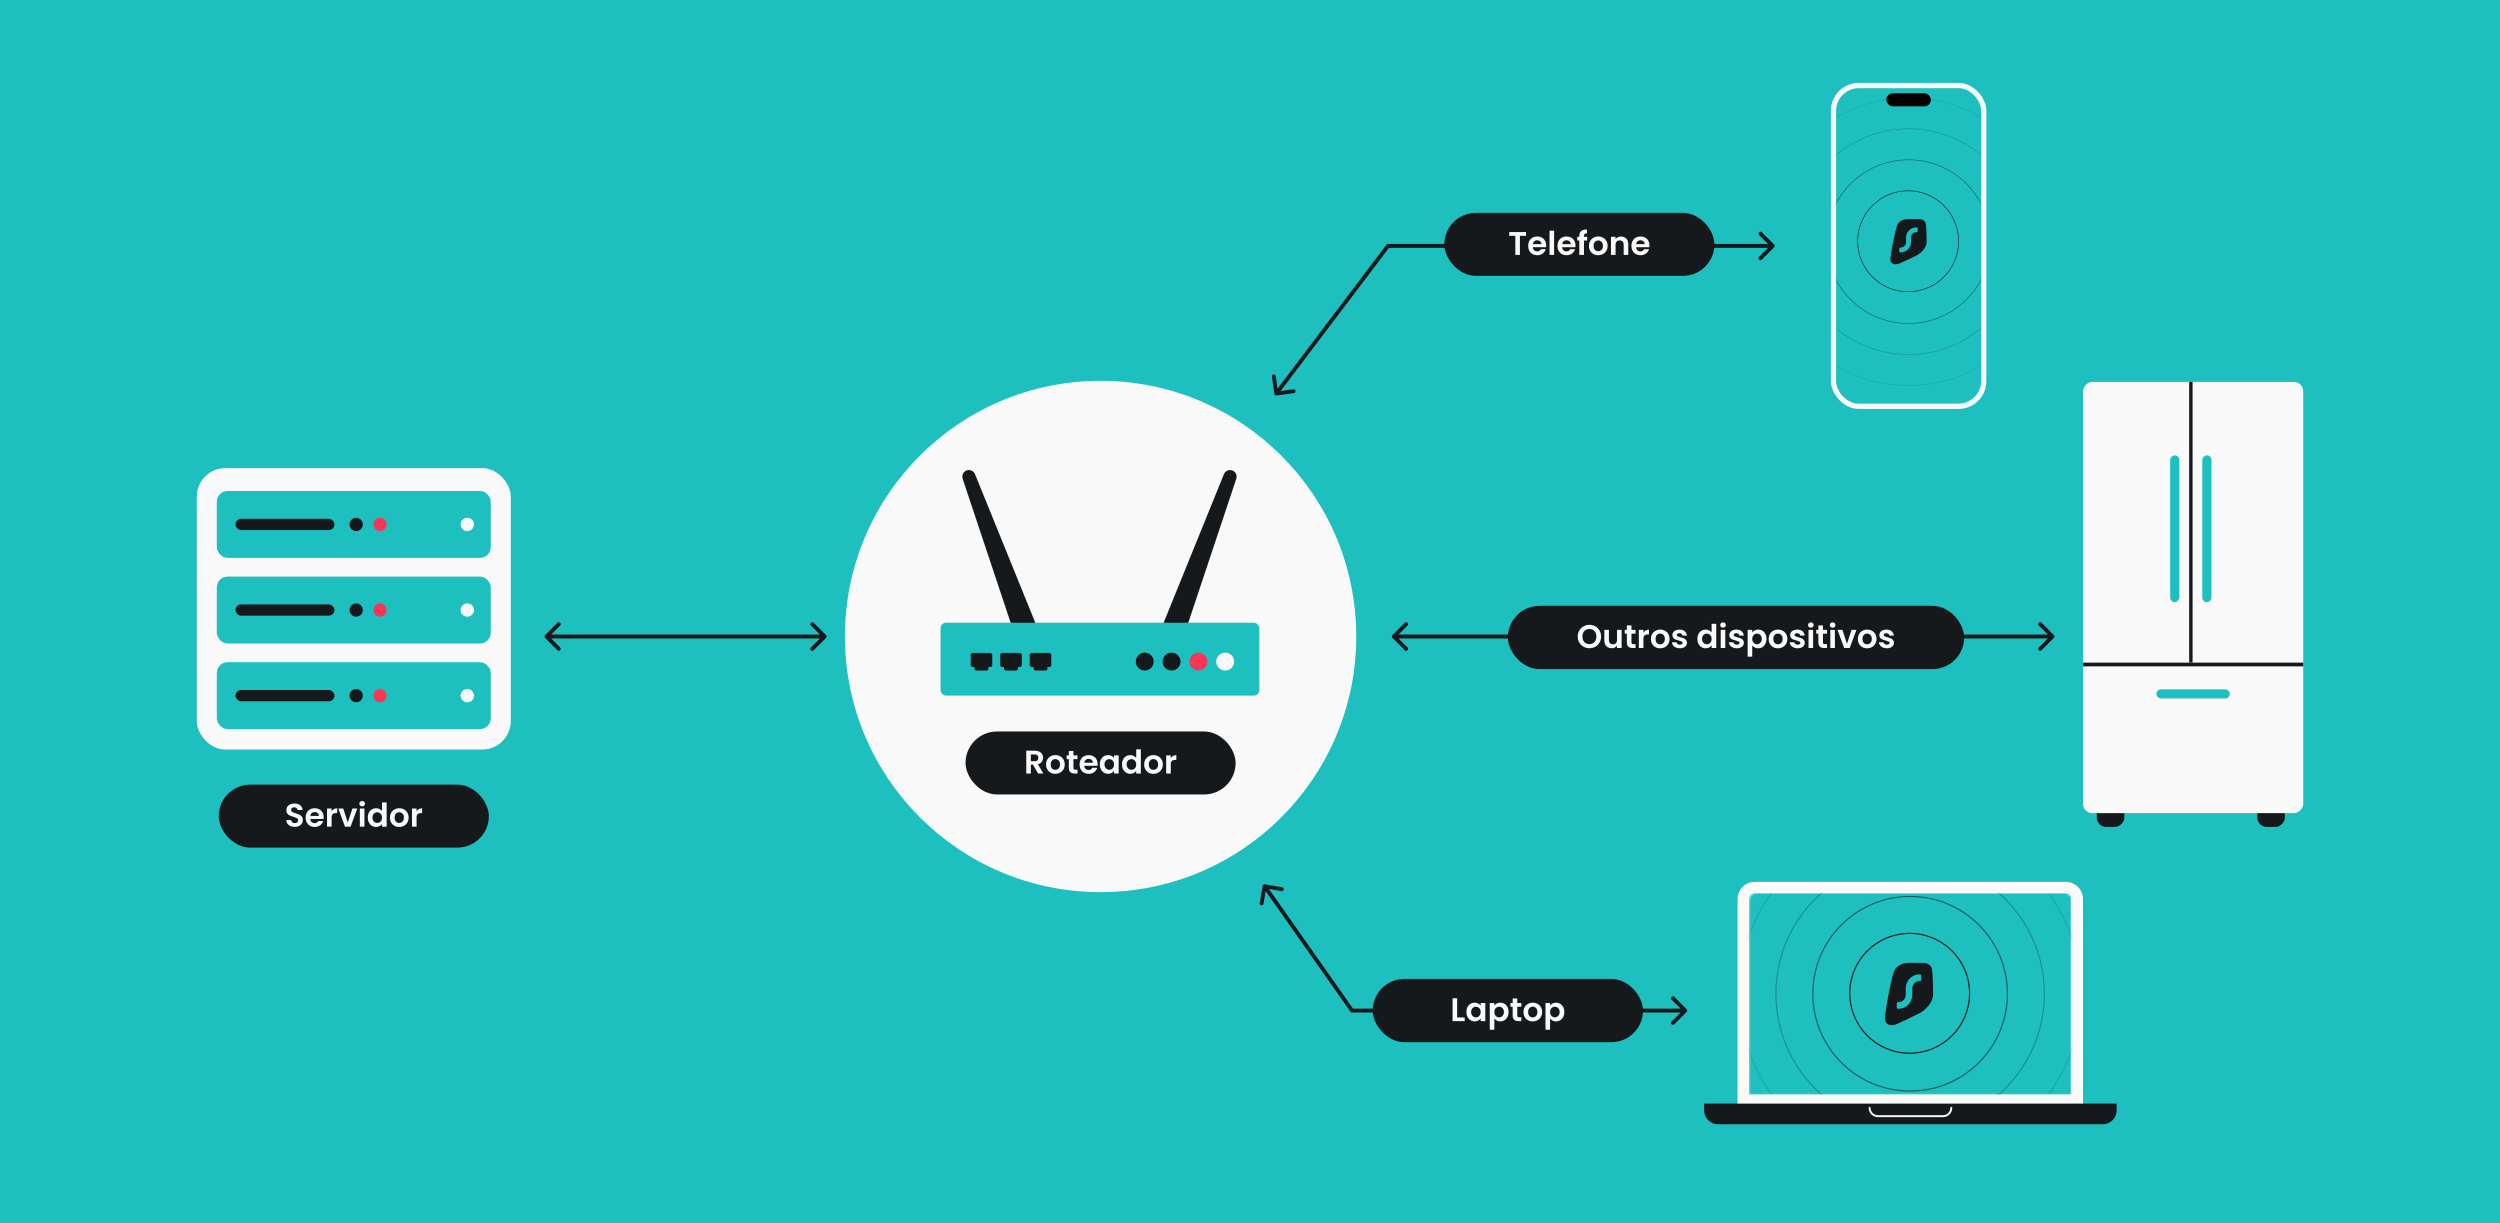 <svg width="1304" height="638" viewBox="0 0 1304 638" fill="none" xmlns="http://www.w3.org/2000/svg">
<rect x="0" y="0" width="1304" height="638" fill="#333333" stroke="none"/>
<rect width="1304" height="638" transform="matrix(1 0 0 -1 0 638)" fill="#1EBFBF"/>
<path d="M664.68 205.437C664.757 205.992 665.269 206.379 665.823 206.302L674.859 205.05C675.414 204.973 675.801 204.461 675.724 203.907C675.647 203.352 675.135 202.965 674.581 203.042L666.549 204.155L665.436 196.123C665.359 195.569 664.847 195.182 664.293 195.258C663.738 195.335 663.351 195.847 663.428 196.402L664.68 205.437ZM723.965 128.267L723.965 127.253L723.461 127.253L723.156 127.655L723.965 128.267ZM925.369 128.983C925.765 128.587 925.765 127.946 925.369 127.55L918.919 121.099C918.523 120.704 917.881 120.704 917.485 121.099C917.089 121.495 917.089 122.137 917.485 122.533L923.219 128.267L917.485 134C917.089 134.396 917.089 135.038 917.485 135.434C917.881 135.829 918.523 135.829 918.919 135.434L925.369 128.983ZM723.156 127.655L664.876 204.687L666.492 205.91L724.773 128.878L723.156 127.655ZM924.652 127.253L723.965 127.253L723.965 129.28L924.652 129.28L924.652 127.253Z" fill="#16191C"/>
<rect x="955" y="43.234" width="81.086" height="170.065" rx="14.497" fill="#F9F9F9"/>
<rect x="957.702" y="45.992" width="75.683" height="164.547" rx="11.861" fill="#1EBFBF"/>
<mask id="mask0_1780_16101" style="mask-type:alpha" maskUnits="userSpaceOnUse" x="957" y="46" width="77" height="165">
<rect x="957.67" y="46.015" width="75.683" height="164.547" rx="11.861" fill="#F9F9F9"/>
</mask>
<g mask="url(#mask0_1780_16101)">
<circle opacity="0.3" cx="995.481" cy="126.042" r="58.874" stroke="#16191C" stroke-width="0.312"/>
<circle opacity="0.15" cx="995.481" cy="126.042" r="75.046" stroke="#16191C" stroke-width="0.312"/>
<circle opacity="0.6" cx="995.481" cy="126.042" r="42.702" stroke="#16191C" stroke-width="0.312"/>
<circle cx="995.283" cy="125.844" r="26.333" stroke="#16191C" stroke-width="0.312"/>
<path fill-rule="evenodd" clip-rule="evenodd" d="M1000.47 114.228C1000.44 114.228 1000.41 114.227 1000.39 114.226H994.967C991.419 114.419 989.928 116.496 989.528 117.602C987.943 122.389 986.467 131.728 986.267 133.025C986.066 134.322 986.04 135.112 986.04 135.112C986.026 135.441 986.057 135.798 986.145 136.144C986.581 137.417 987.895 138.49 990.789 137.421C993.524 136.22 996.754 134.728 1000.09 133.053C1001.44 132.267 1003.24 130.756 1004.22 128.794C1004.62 127.992 1004.88 127.114 1004.92 126.18C1004.92 126.028 1004.92 125.875 1004.92 125.722C1004.9 123.471 1004.87 121.106 1004.72 118.826C1004.72 118.826 1004.6 117.36 1004.53 116.832C1004.45 116.303 1004.34 116.12 1004.34 116.12C1003.87 115.089 1002.97 114.574 1002.01 114.333C1001.58 114.257 1001.04 114.243 1000.47 114.228ZM1000.26 119.056C1000.26 118.802 1000.05 118.596 999.794 118.596H999.561C996.599 118.596 994.198 120.965 994.198 123.886V126.358C994.198 127.883 992.945 129.118 991.4 129.118H991.167C990.909 129.118 990.7 129.324 990.7 129.578V131.188C990.7 131.442 990.909 131.648 991.167 131.648H991.4C994.362 131.648 996.763 129.28 996.763 126.358V123.886C996.763 122.362 998.016 121.126 999.561 121.126H999.794C1000.05 121.126 1000.26 120.92 1000.26 120.666V119.056Z" fill="#16191C"/>
</g>
<rect x="983.926" y="48.615" width="23.235" height="6.855" rx="3.427" fill="black"/>
<circle cx="574.064" cy="331.995" r="133.353" fill="#F9F9F9"/>
<path d="M638.403 247.315L607.226 324.146C605.604 328.144 608.546 332.513 612.861 332.513C615.478 332.513 617.802 330.838 618.63 328.356L644.857 249.698C645.6 247.469 643.942 245.168 641.592 245.168C640.191 245.168 638.93 246.017 638.403 247.315Z" fill="#16191C"/>
<path d="M508.566 247.315L539.742 324.146C541.365 328.144 538.423 332.513 534.108 332.513C531.491 332.513 529.167 330.838 528.339 328.356L502.111 249.698C501.368 247.469 503.027 245.168 505.377 245.168C506.778 245.168 508.039 246.017 508.566 247.315Z" fill="#16191C"/>
<rect x="490.612" y="324.821" width="166.246" height="38.017" rx="2.852" fill="#1EBFBF"/>
<rect x="506.337" y="340.586" width="11.233" height="7.32" rx="0.951" fill="#16191C"/>
<rect x="508.343" y="344.475" width="7.221" height="5.282" rx="0.951" fill="#16191C"/>
<rect x="521.724" y="340.586" width="11.233" height="7.32" rx="0.951" fill="#16191C"/>
<rect x="523.73" y="344.475" width="7.221" height="5.282" rx="0.951" fill="#16191C"/>
<rect x="537.112" y="340.586" width="11.233" height="7.32" rx="0.951" fill="#16191C"/>
<rect x="539.118" y="344.475" width="7.221" height="5.282" rx="0.951" fill="#16191C"/>
<circle cx="639.061" cy="345.087" r="4.672" fill="#F9F9F9"/>
<circle cx="625.072" cy="345.087" r="4.672" fill="#FA3556"/>
<circle cx="611.082" cy="345.087" r="4.672" fill="#16191C"/>
<circle cx="597.093" cy="345.087" r="4.672" fill="#16191C"/>
<rect width="14.357" height="28.714" rx="4.836" transform="matrix(-1 0 0 1 1191.79 402.611)" fill="#16191C"/>
<rect width="14.357" height="28.714" rx="4.836" transform="matrix(-1 0 0 1 1108.04 402.611)" fill="#16191C"/>
<rect width="114.858" height="224.93" rx="4.836" transform="matrix(-1 0 0 1 1201.36 199.216)" fill="#F9F9F9"/>
<path fill-rule="evenodd" clip-rule="evenodd" d="M1201.36 347.574V345.623H1086.5V347.574H1201.36Z" fill="#16191C"/>
<rect x="1143.65" y="199.216" width="146.407" height="1.785" transform="rotate(90 1143.65 199.216)" fill="#16191C"/>
<rect x="1124.79" y="359.539" width="38.286" height="4.786" rx="2.393" fill="#1EBFBF"/>
<rect x="1153.5" y="237.502" width="76.572" height="4.786" rx="2.393" transform="rotate(90 1153.5 237.502)" fill="#1EBFBF"/>
<rect x="1136.75" y="237.503" width="76.572" height="4.786" rx="2.393" transform="rotate(90 1136.75 237.503)" fill="#1EBFBF"/>
<rect x="753.358" y="111.036" width="140.887" height="32.853" rx="16.427" fill="#16191C"/>
<path d="M795.961 121.05V122.978H792.787V132.962H790.397V122.978H787.223V121.05H795.961ZM806.494 128.03C806.494 128.371 806.471 128.678 806.425 128.951H799.513C799.57 129.634 799.809 130.169 800.23 130.556C800.651 130.943 801.169 131.136 801.783 131.136C802.671 131.136 803.302 130.755 803.678 129.993H806.255C805.982 130.903 805.458 131.654 804.685 132.245C803.911 132.826 802.961 133.116 801.834 133.116C800.924 133.116 800.105 132.917 799.377 132.518C798.66 132.109 798.097 131.534 797.687 130.795C797.289 130.055 797.09 129.202 797.09 128.235C797.09 127.256 797.289 126.397 797.687 125.658C798.085 124.918 798.643 124.349 799.36 123.951C800.077 123.553 800.901 123.354 801.834 123.354C802.733 123.354 803.535 123.547 804.241 123.934C804.958 124.321 805.509 124.873 805.896 125.589C806.295 126.295 806.494 127.108 806.494 128.03ZM804.019 127.347C804.008 126.733 803.786 126.244 803.353 125.879C802.921 125.504 802.392 125.316 801.766 125.316C801.175 125.316 800.674 125.498 800.264 125.862C799.866 126.215 799.621 126.71 799.53 127.347H804.019ZM810.627 120.333V132.962H808.238V120.333H810.627ZM821.777 128.03C821.777 128.371 821.754 128.678 821.709 128.951H814.797C814.854 129.634 815.092 130.169 815.513 130.556C815.934 130.943 816.452 131.136 817.066 131.136C817.954 131.136 818.585 130.755 818.961 129.993H821.538C821.265 130.903 820.741 131.654 819.968 132.245C819.194 132.826 818.244 133.116 817.118 133.116C816.207 133.116 815.388 132.917 814.66 132.518C813.943 132.109 813.38 131.534 812.971 130.795C812.572 130.055 812.373 129.202 812.373 128.235C812.373 127.256 812.572 126.397 812.971 125.658C813.369 124.918 813.926 124.349 814.643 123.951C815.36 123.553 816.185 123.354 817.118 123.354C818.017 123.354 818.819 123.547 819.524 123.934C820.241 124.321 820.793 124.873 821.18 125.589C821.578 126.295 821.777 127.108 821.777 128.03ZM819.302 127.347C819.291 126.733 819.069 126.244 818.637 125.879C818.204 125.504 817.675 125.316 817.049 125.316C816.458 125.316 815.957 125.498 815.548 125.862C815.149 126.215 814.905 126.71 814.814 127.347H819.302ZM827.856 125.47H826.2V132.962H823.777V125.47H822.702V123.507H823.777V123.029C823.777 121.869 824.107 121.016 824.767 120.469C825.427 119.923 826.422 119.667 827.753 119.701V121.715C827.173 121.704 826.769 121.801 826.542 122.005C826.314 122.21 826.2 122.58 826.2 123.115V123.507H827.856V125.47ZM833.602 133.116C832.692 133.116 831.873 132.917 831.145 132.518C830.417 132.109 829.842 131.534 829.421 130.795C829.012 130.055 828.807 129.202 828.807 128.235C828.807 127.268 829.017 126.414 829.438 125.675C829.871 124.935 830.457 124.366 831.196 123.968C831.936 123.558 832.761 123.354 833.671 123.354C834.581 123.354 835.406 123.558 836.145 123.968C836.885 124.366 837.465 124.935 837.886 125.675C838.319 126.414 838.535 127.268 838.535 128.235C838.535 129.202 838.313 130.055 837.869 130.795C837.437 131.534 836.845 132.109 836.094 132.518C835.355 132.917 834.524 133.116 833.602 133.116ZM833.602 131.034C834.035 131.034 834.439 130.931 834.814 130.726C835.201 130.51 835.508 130.192 835.736 129.771C835.963 129.35 836.077 128.838 836.077 128.235C836.077 127.336 835.838 126.647 835.36 126.17C834.894 125.68 834.319 125.436 833.637 125.436C832.954 125.436 832.379 125.68 831.913 126.17C831.458 126.647 831.23 127.336 831.23 128.235C831.23 129.134 831.452 129.828 831.896 130.317C832.351 130.795 832.92 131.034 833.602 131.034ZM845.527 123.371C846.653 123.371 847.563 123.729 848.257 124.446C848.951 125.151 849.299 126.141 849.299 127.415V132.962H846.909V127.74C846.909 126.989 846.721 126.414 846.346 126.016C845.971 125.606 845.459 125.402 844.81 125.402C844.15 125.402 843.627 125.606 843.24 126.016C842.864 126.414 842.677 126.989 842.677 127.74V132.962H840.287V123.507H842.677V124.685C842.995 124.275 843.399 123.957 843.888 123.729C844.389 123.49 844.935 123.371 845.527 123.371ZM860.36 128.03C860.36 128.371 860.337 128.678 860.292 128.951H853.38C853.437 129.634 853.676 130.169 854.096 130.556C854.517 130.943 855.035 131.136 855.65 131.136C856.537 131.136 857.168 130.755 857.544 129.993H860.121C859.848 130.903 859.325 131.654 858.551 132.245C857.777 132.826 856.827 133.116 855.701 133.116C854.791 133.116 853.971 132.917 853.243 132.518C852.526 132.109 851.963 131.534 851.554 130.795C851.155 130.055 850.956 129.202 850.956 128.235C850.956 127.256 851.155 126.397 851.554 125.658C851.952 124.918 852.509 124.349 853.226 123.951C853.943 123.553 854.768 123.354 855.701 123.354C856.6 123.354 857.402 123.547 858.107 123.934C858.824 124.321 859.376 124.873 859.763 125.589C860.161 126.295 860.36 127.108 860.36 128.03ZM857.885 127.347C857.874 126.733 857.652 126.244 857.22 125.879C856.787 125.504 856.258 125.316 855.632 125.316C855.041 125.316 854.54 125.498 854.131 125.862C853.732 126.215 853.488 126.71 853.397 127.347H857.885Z" fill="#F9F9F9"/>
<path d="M658.604 462.065C658.7 461.514 659.225 461.144 659.776 461.241L668.763 462.807C669.314 462.903 669.683 463.428 669.587 463.98C669.491 464.531 668.966 464.9 668.415 464.804L660.427 463.412L659.034 471.4C658.938 471.951 658.413 472.32 657.862 472.224C657.31 472.128 656.941 471.603 657.037 471.052L658.604 462.065ZM705.213 527.108L705.213 528.122L704.687 528.122L704.384 527.691L705.213 527.108ZM879.758 526.392C880.154 526.787 880.154 527.429 879.758 527.825L873.307 534.275C872.912 534.671 872.27 534.671 871.874 534.275C871.478 533.879 871.478 533.238 871.874 532.842L877.608 527.108L871.874 521.375C871.478 520.979 871.478 520.337 871.874 519.941C872.27 519.545 872.912 519.545 873.307 519.941L879.758 526.392ZM704.384 527.691L658.773 462.822L660.431 461.656L706.042 526.525L704.384 527.691ZM879.041 528.122L705.213 528.122L705.213 526.094L879.041 526.095L879.041 528.122Z" fill="#16191C"/>
<path d="M1071.32 332.711C1071.72 332.316 1071.72 331.674 1071.32 331.278L1064.87 324.828C1064.48 324.432 1063.84 324.432 1063.44 324.828C1063.04 325.224 1063.04 325.865 1063.44 326.261L1069.17 331.995L1063.44 337.728C1063.04 338.124 1063.04 338.766 1063.44 339.162C1063.84 339.558 1064.48 339.558 1064.87 339.162L1071.32 332.711ZM726.288 331.278C725.892 331.674 725.892 332.316 726.288 332.711L732.739 339.162C733.134 339.558 733.776 339.558 734.172 339.162C734.568 338.766 734.568 338.124 734.172 337.728L728.438 331.995L734.172 326.261C734.568 325.865 734.568 325.224 734.172 324.828C733.776 324.432 733.134 324.432 732.739 324.828L726.288 331.278ZM727.005 333.008H1070.61V330.981H727.005V333.008Z" fill="#16191C"/>
<rect x="786.5" y="316" width="238" height="33" rx="16.5" fill="#16191C"/>
<path d="M829.041 338.119C827.926 338.119 826.902 337.858 825.969 337.334C825.036 336.811 824.297 336.089 823.751 335.167C823.204 334.234 822.931 333.182 822.931 332.01C822.931 330.849 823.204 329.808 823.751 328.886C824.297 327.953 825.036 327.225 825.969 326.702C826.902 326.179 827.926 325.917 829.041 325.917C830.168 325.917 831.192 326.179 832.113 326.702C833.046 327.225 833.78 327.953 834.315 328.886C834.861 329.808 835.134 330.849 835.134 332.01C835.134 333.182 834.861 334.234 834.315 335.167C833.78 336.089 833.046 336.811 832.113 337.334C831.18 337.858 830.156 338.119 829.041 338.119ZM829.041 335.986C829.758 335.986 830.39 335.827 830.936 335.508C831.482 335.178 831.908 334.712 832.216 334.109C832.523 333.506 832.676 332.806 832.676 332.01C832.676 331.213 832.523 330.519 832.216 329.928C831.908 329.325 831.482 328.864 830.936 328.545C830.39 328.227 829.758 328.067 829.041 328.067C828.324 328.067 827.687 328.227 827.13 328.545C826.584 328.864 826.157 329.325 825.85 329.928C825.543 330.519 825.389 331.213 825.389 332.01C825.389 332.806 825.543 333.506 825.85 334.109C826.157 334.712 826.584 335.178 827.13 335.508C827.687 335.827 828.324 335.986 829.041 335.986ZM845.837 328.545V338H843.431V336.805C843.124 337.215 842.72 337.539 842.219 337.778C841.73 338.006 841.195 338.119 840.615 338.119C839.875 338.119 839.221 337.966 838.652 337.659C838.083 337.34 837.634 336.879 837.304 336.276C836.986 335.662 836.826 334.934 836.826 334.092V328.545H839.216V333.75C839.216 334.501 839.403 335.082 839.779 335.491C840.154 335.889 840.666 336.089 841.315 336.089C841.975 336.089 842.492 335.889 842.868 335.491C843.243 335.082 843.431 334.501 843.431 333.75V328.545H845.837ZM850.977 330.508V335.082C850.977 335.4 851.051 335.633 851.199 335.781C851.358 335.918 851.62 335.986 851.984 335.986H853.093V338H851.591C849.577 338 848.57 337.022 848.57 335.065V330.508H847.444V328.545H848.57V326.207H850.977V328.545H853.093V330.508H850.977ZM857.201 330.013C857.508 329.512 857.906 329.12 858.395 328.835C858.896 328.551 859.465 328.409 860.102 328.409V330.917H859.471C858.72 330.917 858.151 331.094 857.764 331.446C857.389 331.799 857.201 332.414 857.201 333.29V338H854.811V328.545H857.201V330.013ZM865.91 338.154C865 338.154 864.18 337.954 863.452 337.556C862.724 337.147 862.149 336.572 861.728 335.833C861.319 335.093 861.114 334.24 861.114 333.273C861.114 332.305 861.325 331.452 861.746 330.713C862.178 329.973 862.764 329.404 863.503 329.006C864.243 328.596 865.068 328.392 865.978 328.392C866.888 328.392 867.713 328.596 868.453 329.006C869.192 329.404 869.773 329.973 870.193 330.713C870.626 331.452 870.842 332.305 870.842 333.273C870.842 334.24 870.62 335.093 870.176 335.833C869.744 336.572 869.152 337.147 868.402 337.556C867.662 337.954 866.831 338.154 865.91 338.154ZM865.91 336.071C866.342 336.071 866.746 335.969 867.122 335.764C867.508 335.548 867.816 335.23 868.043 334.809C868.271 334.388 868.384 333.876 868.384 333.273C868.384 332.374 868.146 331.685 867.668 331.208C867.201 330.718 866.627 330.474 865.944 330.474C865.261 330.474 864.687 330.718 864.22 331.208C863.765 331.685 863.538 332.374 863.538 333.273C863.538 334.171 863.759 334.865 864.203 335.355C864.658 335.833 865.227 336.071 865.91 336.071ZM876.213 338.154C875.439 338.154 874.745 338.017 874.131 337.744C873.516 337.46 873.027 337.078 872.663 336.601C872.31 336.123 872.117 335.594 872.083 335.013H874.489C874.535 335.377 874.711 335.679 875.018 335.918C875.337 336.157 875.729 336.276 876.196 336.276C876.651 336.276 877.004 336.185 877.254 336.003C877.516 335.821 877.646 335.588 877.646 335.303C877.646 334.996 877.487 334.769 877.169 334.621C876.861 334.462 876.366 334.291 875.684 334.109C874.978 333.938 874.398 333.762 873.943 333.58C873.499 333.398 873.112 333.119 872.782 332.744C872.464 332.368 872.305 331.862 872.305 331.225C872.305 330.701 872.452 330.223 872.748 329.791C873.055 329.359 873.488 329.017 874.045 328.767C874.614 328.517 875.28 328.392 876.042 328.392C877.169 328.392 878.067 328.676 878.739 329.245C879.41 329.802 879.78 330.559 879.848 331.515H877.561C877.527 331.139 877.368 330.843 877.083 330.627C876.81 330.4 876.44 330.286 875.974 330.286C875.542 330.286 875.206 330.366 874.967 330.525C874.739 330.684 874.626 330.906 874.626 331.19C874.626 331.509 874.785 331.754 875.103 331.924C875.422 332.084 875.917 332.249 876.588 332.419C877.271 332.59 877.834 332.766 878.278 332.948C878.722 333.13 879.103 333.415 879.421 333.802C879.751 334.177 879.922 334.678 879.933 335.303C879.933 335.85 879.78 336.339 879.472 336.771C879.177 337.204 878.744 337.545 878.175 337.795C877.618 338.034 876.964 338.154 876.213 338.154ZM885.347 333.238C885.347 332.283 885.535 331.435 885.91 330.696C886.297 329.956 886.82 329.387 887.48 328.989C888.14 328.591 888.874 328.392 889.682 328.392C890.296 328.392 890.882 328.528 891.44 328.801C891.997 329.063 892.441 329.416 892.771 329.859V325.371H895.194V338H892.771V336.601C892.475 337.067 892.06 337.442 891.525 337.727C890.99 338.011 890.37 338.154 889.665 338.154C888.868 338.154 888.14 337.949 887.48 337.539C886.82 337.13 886.297 336.555 885.91 335.815C885.535 335.065 885.347 334.206 885.347 333.238ZM892.788 333.273C892.788 332.692 892.674 332.197 892.447 331.788C892.219 331.367 891.912 331.048 891.525 330.832C891.138 330.604 890.723 330.491 890.279 330.491C889.835 330.491 889.426 330.599 889.05 330.815C888.675 331.031 888.368 331.35 888.129 331.771C887.901 332.18 887.787 332.67 887.787 333.238C887.787 333.807 887.901 334.308 888.129 334.74C888.368 335.161 888.675 335.486 889.05 335.713C889.437 335.941 889.847 336.054 890.279 336.054C890.723 336.054 891.138 335.946 891.525 335.73C891.912 335.503 892.219 335.184 892.447 334.774C892.674 334.353 892.788 333.853 892.788 333.273ZM898.74 327.419C898.319 327.419 897.966 327.288 897.681 327.026C897.408 326.753 897.272 326.418 897.272 326.019C897.272 325.621 897.408 325.291 897.681 325.029C897.966 324.756 898.319 324.62 898.74 324.62C899.161 324.62 899.508 324.756 899.781 325.029C900.065 325.291 900.207 325.621 900.207 326.019C900.207 326.418 900.065 326.753 899.781 327.026C899.508 327.288 899.161 327.419 898.74 327.419ZM899.917 328.545V338H897.528V328.545H899.917ZM905.896 338.154C905.122 338.154 904.428 338.017 903.814 337.744C903.199 337.46 902.71 337.078 902.346 336.601C901.993 336.123 901.8 335.594 901.766 335.013H904.172C904.218 335.377 904.394 335.679 904.701 335.918C905.02 336.157 905.412 336.276 905.879 336.276C906.334 336.276 906.687 336.185 906.937 336.003C907.199 335.821 907.33 335.588 907.33 335.303C907.33 334.996 907.17 334.769 906.852 334.621C906.544 334.462 906.05 334.291 905.367 334.109C904.661 333.938 904.081 333.762 903.626 333.58C903.182 333.398 902.795 333.119 902.466 332.744C902.147 332.368 901.988 331.862 901.988 331.225C901.988 330.701 902.136 330.223 902.431 329.791C902.739 329.359 903.171 329.017 903.728 328.767C904.297 328.517 904.963 328.392 905.725 328.392C906.852 328.392 907.75 328.676 908.422 329.245C909.093 329.802 909.463 330.559 909.531 331.515H907.244C907.21 331.139 907.051 330.843 906.766 330.627C906.493 330.4 906.123 330.286 905.657 330.286C905.225 330.286 904.889 330.366 904.65 330.525C904.423 330.684 904.309 330.906 904.309 331.19C904.309 331.509 904.468 331.754 904.787 331.924C905.105 332.084 905.6 332.249 906.271 332.419C906.954 332.59 907.517 332.766 907.961 332.948C908.405 333.13 908.786 333.415 909.104 333.802C909.434 334.177 909.605 334.678 909.616 335.303C909.616 335.85 909.463 336.339 909.156 336.771C908.86 337.204 908.427 337.545 907.859 337.795C907.301 338.034 906.647 338.154 905.896 338.154ZM913.967 329.91C914.274 329.478 914.695 329.12 915.23 328.835C915.776 328.539 916.396 328.392 917.09 328.392C917.898 328.392 918.626 328.591 919.275 328.989C919.935 329.387 920.452 329.956 920.828 330.696C921.215 331.424 921.408 332.271 921.408 333.238C921.408 334.206 921.215 335.065 920.828 335.815C920.452 336.555 919.935 337.13 919.275 337.539C918.626 337.949 917.898 338.154 917.09 338.154C916.396 338.154 915.782 338.011 915.247 337.727C914.724 337.442 914.297 337.084 913.967 336.652V342.506H911.578V328.545H913.967V329.91ZM918.968 333.238C918.968 332.67 918.848 332.18 918.609 331.771C918.382 331.35 918.074 331.031 917.688 330.815C917.312 330.599 916.903 330.491 916.459 330.491C916.026 330.491 915.617 330.604 915.23 330.832C914.855 331.048 914.547 331.367 914.308 331.788C914.081 332.209 913.967 332.704 913.967 333.273C913.967 333.841 914.081 334.336 914.308 334.757C914.547 335.178 914.855 335.503 915.23 335.73C915.617 335.946 916.026 336.054 916.459 336.054C916.903 336.054 917.312 335.941 917.688 335.713C918.074 335.486 918.382 335.161 918.609 334.74C918.848 334.319 918.968 333.819 918.968 333.238ZM927.343 338.154C926.432 338.154 925.613 337.954 924.885 337.556C924.157 337.147 923.582 336.572 923.161 335.833C922.752 335.093 922.547 334.24 922.547 333.273C922.547 332.305 922.757 331.452 923.178 330.713C923.611 329.973 924.197 329.404 924.936 329.006C925.676 328.596 926.501 328.392 927.411 328.392C928.321 328.392 929.146 328.596 929.886 329.006C930.625 329.404 931.205 329.973 931.626 330.713C932.059 331.452 932.275 332.305 932.275 333.273C932.275 334.24 932.053 335.093 931.609 335.833C931.177 336.572 930.585 337.147 929.834 337.556C929.095 337.954 928.264 338.154 927.343 338.154ZM927.343 336.071C927.775 336.071 928.179 335.969 928.554 335.764C928.941 335.548 929.248 335.23 929.476 334.809C929.704 334.388 929.817 333.876 929.817 333.273C929.817 332.374 929.578 331.685 929.101 331.208C928.634 330.718 928.06 330.474 927.377 330.474C926.694 330.474 926.12 330.718 925.653 331.208C925.198 331.685 924.97 332.374 924.97 333.273C924.97 334.171 925.192 334.865 925.636 335.355C926.091 335.833 926.66 336.071 927.343 336.071ZM937.646 338.154C936.872 338.154 936.178 338.017 935.564 337.744C934.949 337.46 934.46 337.078 934.096 336.601C933.743 336.123 933.55 335.594 933.516 335.013H935.922C935.967 335.377 936.144 335.679 936.451 335.918C936.77 336.157 937.162 336.276 937.629 336.276C938.084 336.276 938.436 336.185 938.687 336.003C938.948 335.821 939.079 335.588 939.079 335.303C939.079 334.996 938.92 334.769 938.601 334.621C938.294 334.462 937.799 334.291 937.117 334.109C936.411 333.938 935.831 333.762 935.376 333.58C934.932 333.398 934.545 333.119 934.215 332.744C933.897 332.368 933.737 331.862 933.737 331.225C933.737 330.701 933.885 330.223 934.181 329.791C934.488 329.359 934.921 329.017 935.478 328.767C936.047 328.517 936.713 328.392 937.475 328.392C938.601 328.392 939.5 328.676 940.172 329.245C940.843 329.802 941.213 330.559 941.281 331.515H938.994C938.96 331.139 938.801 330.843 938.516 330.627C938.243 330.4 937.873 330.286 937.407 330.286C936.974 330.286 936.639 330.366 936.4 330.525C936.172 330.684 936.059 330.906 936.059 331.19C936.059 331.509 936.218 331.754 936.536 331.924C936.855 332.084 937.35 332.249 938.021 332.419C938.704 332.59 939.267 332.766 939.711 332.948C940.154 333.13 940.536 333.415 940.854 333.802C941.184 334.177 941.355 334.678 941.366 335.303C941.366 335.85 941.213 336.339 940.905 336.771C940.61 337.204 940.177 337.545 939.608 337.795C939.051 338.034 938.397 338.154 937.646 338.154ZM944.539 327.419C944.118 327.419 943.766 327.288 943.481 327.026C943.208 326.753 943.072 326.418 943.072 326.019C943.072 325.621 943.208 325.291 943.481 325.029C943.766 324.756 944.118 324.62 944.539 324.62C944.96 324.62 945.307 324.756 945.58 325.029C945.865 325.291 946.007 325.621 946.007 326.019C946.007 326.418 945.865 326.753 945.58 327.026C945.307 327.288 944.96 327.419 944.539 327.419ZM945.717 328.545V338H943.328V328.545H945.717ZM950.859 330.508V335.082C950.859 335.4 950.933 335.633 951.081 335.781C951.24 335.918 951.502 335.986 951.866 335.986H952.976V338H951.474C949.46 338 948.453 337.022 948.453 335.065V330.508H947.327V328.545H948.453V326.207H950.859V328.545H952.976V330.508H950.859ZM955.906 327.419C955.485 327.419 955.132 327.288 954.848 327.026C954.575 326.753 954.438 326.418 954.438 326.019C954.438 325.621 954.575 325.291 954.848 325.029C955.132 324.756 955.485 324.62 955.906 324.62C956.327 324.62 956.674 324.756 956.947 325.029C957.231 325.291 957.374 325.621 957.374 326.019C957.374 326.418 957.231 326.753 956.947 327.026C956.674 327.288 956.327 327.419 955.906 327.419ZM957.083 328.545V338H954.694V328.545H957.083ZM963.386 335.798L965.776 328.545H968.319L964.82 338H961.919L958.437 328.545H960.997L963.386 335.798ZM973.859 338.154C972.949 338.154 972.13 337.954 971.401 337.556C970.673 337.147 970.099 336.572 969.678 335.833C969.268 335.093 969.063 334.24 969.063 333.273C969.063 332.305 969.274 331.452 969.695 330.713C970.127 329.973 970.713 329.404 971.453 329.006C972.192 328.596 973.017 328.392 973.927 328.392C974.838 328.392 975.662 328.596 976.402 329.006C977.142 329.404 977.722 329.973 978.143 330.713C978.575 331.452 978.791 332.305 978.791 333.273C978.791 334.24 978.569 335.093 978.126 335.833C977.693 336.572 977.102 337.147 976.351 337.556C975.611 337.954 974.781 338.154 973.859 338.154ZM973.859 336.071C974.291 336.071 974.695 335.969 975.071 335.764C975.458 335.548 975.765 335.23 975.992 334.809C976.22 334.388 976.334 333.876 976.334 333.273C976.334 332.374 976.095 331.685 975.617 331.208C975.15 330.718 974.576 330.474 973.893 330.474C973.211 330.474 972.636 330.718 972.169 331.208C971.714 331.685 971.487 332.374 971.487 333.273C971.487 334.171 971.709 334.865 972.152 335.355C972.608 335.833 973.176 336.071 973.859 336.071ZM984.162 338.154C983.388 338.154 982.694 338.017 982.08 337.744C981.466 337.46 980.976 337.078 980.612 336.601C980.259 336.123 980.066 335.594 980.032 335.013H982.438C982.484 335.377 982.66 335.679 982.967 335.918C983.286 336.157 983.678 336.276 984.145 336.276C984.6 336.276 984.953 336.185 985.203 336.003C985.465 335.821 985.596 335.588 985.596 335.303C985.596 334.996 985.436 334.769 985.118 334.621C984.811 334.462 984.316 334.291 983.633 334.109C982.928 333.938 982.347 333.762 981.892 333.58C981.448 333.398 981.062 333.119 980.732 332.744C980.413 332.368 980.254 331.862 980.254 331.225C980.254 330.701 980.402 330.223 980.698 329.791C981.005 329.359 981.437 329.017 981.995 328.767C982.563 328.517 983.229 328.392 983.991 328.392C985.118 328.392 986.017 328.676 986.688 329.245C987.359 329.802 987.729 330.559 987.797 331.515H985.51C985.476 331.139 985.317 330.843 985.032 330.627C984.759 330.4 984.39 330.286 983.923 330.286C983.491 330.286 983.155 330.366 982.916 330.525C982.689 330.684 982.575 330.906 982.575 331.19C982.575 331.509 982.734 331.754 983.053 331.924C983.371 332.084 983.866 332.249 984.538 332.419C985.22 332.59 985.783 332.766 986.227 332.948C986.671 333.13 987.052 333.415 987.371 333.802C987.701 334.177 987.871 334.678 987.883 335.303C987.883 335.85 987.729 336.339 987.422 336.771C987.126 337.204 986.694 337.545 986.125 337.795C985.567 338.034 984.913 338.154 984.162 338.154Z" fill="#F9F9F9"/>
<path d="M430.847 332.711C431.243 332.315 431.243 331.674 430.847 331.278L424.397 324.828C424.001 324.432 423.36 324.432 422.964 324.828C422.568 325.223 422.568 325.865 422.964 326.261L428.697 331.995L422.964 337.728C422.568 338.124 422.568 338.766 422.964 339.162C423.36 339.557 424.001 339.557 424.397 339.162L430.847 332.711ZM284.309 331.278C283.913 331.674 283.913 332.316 284.309 332.711L290.759 339.162C291.155 339.558 291.797 339.558 292.192 339.162C292.588 338.766 292.588 338.124 292.192 337.728L286.459 331.995L292.192 326.261C292.588 325.865 292.588 325.223 292.192 324.828C291.797 324.432 291.155 324.432 290.759 324.828L284.309 331.278ZM285.025 333.008L430.131 333.008L430.131 330.981L285.025 330.981L285.025 333.008Z" fill="#16191C"/>
<rect x="503.621" y="381.542" width="140.887" height="32.853" rx="16.427" fill="#16191C"/>
<path d="M541.444 403.469L538.816 398.826H537.689V403.469H535.3V391.556H539.771C540.693 391.556 541.478 391.721 542.127 392.051C542.775 392.37 543.259 392.808 543.577 393.365C543.907 393.911 544.072 394.526 544.072 395.208C544.072 395.993 543.845 396.704 543.39 397.342C542.934 397.967 542.257 398.4 541.359 398.639L544.209 403.469H541.444ZM537.689 397.034H539.686C540.335 397.034 540.818 396.881 541.137 396.574C541.455 396.255 541.615 395.817 541.615 395.259C541.615 394.713 541.455 394.292 541.137 393.997C540.818 393.689 540.335 393.536 539.686 393.536H537.689V397.034ZM550.432 403.622C549.521 403.622 548.702 403.423 547.974 403.025C547.246 402.615 546.671 402.041 546.25 401.301C545.841 400.562 545.636 399.708 545.636 398.741C545.636 397.774 545.846 396.921 546.267 396.181C546.7 395.442 547.286 394.873 548.025 394.474C548.765 394.065 549.59 393.86 550.5 393.86C551.41 393.86 552.235 394.065 552.975 394.474C553.714 394.873 554.294 395.442 554.715 396.181C555.148 396.921 555.364 397.774 555.364 398.741C555.364 399.708 555.142 400.562 554.698 401.301C554.266 402.041 553.674 402.615 552.923 403.025C552.184 403.423 551.353 403.622 550.432 403.622ZM550.432 401.54C550.864 401.54 551.268 401.438 551.643 401.233C552.03 401.017 552.337 400.698 552.565 400.277C552.792 399.856 552.906 399.344 552.906 398.741C552.906 397.842 552.667 397.154 552.189 396.676C551.723 396.187 551.148 395.942 550.466 395.942C549.783 395.942 549.208 396.187 548.742 396.676C548.287 397.154 548.059 397.842 548.059 398.741C548.059 399.64 548.281 400.334 548.725 400.823C549.18 401.301 549.749 401.54 550.432 401.54ZM559.898 395.976V400.55C559.898 400.869 559.972 401.102 560.12 401.25C560.279 401.386 560.541 401.455 560.905 401.455H562.015V403.469H560.513C558.499 403.469 557.492 402.49 557.492 400.533V395.976H556.366V394.014H557.492V391.676H559.898V394.014H562.015V395.976H559.898ZM572.522 398.536C572.522 398.878 572.5 399.185 572.454 399.458H565.542C565.599 400.141 565.838 400.675 566.259 401.062C566.68 401.449 567.198 401.642 567.812 401.642C568.699 401.642 569.331 401.261 569.706 400.499H572.283C572.01 401.409 571.487 402.16 570.713 402.752C569.94 403.332 568.99 403.622 567.863 403.622C566.953 403.622 566.134 403.423 565.406 403.025C564.689 402.615 564.126 402.041 563.716 401.301C563.318 400.562 563.119 399.708 563.119 398.741C563.119 397.763 563.318 396.904 563.716 396.164C564.114 395.424 564.672 394.856 565.389 394.457C566.105 394.059 566.93 393.86 567.863 393.86C568.762 393.86 569.564 394.053 570.27 394.44C570.986 394.827 571.538 395.379 571.925 396.096C572.323 396.801 572.522 397.615 572.522 398.536ZM570.048 397.854C570.036 397.239 569.814 396.75 569.382 396.386C568.95 396.01 568.421 395.823 567.795 395.823C567.203 395.823 566.703 396.005 566.293 396.369C565.895 396.722 565.65 397.216 565.559 397.854H570.048ZM573.652 398.707C573.652 397.751 573.84 396.904 574.215 396.164C574.602 395.424 575.12 394.856 575.768 394.457C576.428 394.059 577.162 393.86 577.97 393.86C578.675 393.86 579.29 394.002 579.813 394.287C580.348 394.571 580.774 394.93 581.093 395.362V394.014H583.499V403.469H581.093V402.086C580.786 402.53 580.359 402.9 579.813 403.195C579.278 403.48 578.658 403.622 577.953 403.622C577.156 403.622 576.428 403.417 575.768 403.008C575.12 402.598 574.602 402.024 574.215 401.284C573.84 400.533 573.652 399.674 573.652 398.707ZM581.093 398.741C581.093 398.161 580.979 397.666 580.752 397.256C580.524 396.835 580.217 396.517 579.83 396.301C579.443 396.073 579.028 395.959 578.584 395.959C578.14 395.959 577.731 396.067 577.355 396.283C576.98 396.5 576.673 396.818 576.434 397.239C576.206 397.649 576.092 398.138 576.092 398.707C576.092 399.276 576.206 399.776 576.434 400.209C576.673 400.63 576.98 400.954 577.355 401.182C577.742 401.409 578.152 401.523 578.584 401.523C579.028 401.523 579.443 401.415 579.83 401.199C580.217 400.971 580.524 400.653 580.752 400.243C580.979 399.822 581.093 399.321 581.093 398.741ZM585.219 398.707C585.219 397.751 585.406 396.904 585.782 396.164C586.169 395.424 586.692 394.856 587.352 394.457C588.012 394.059 588.746 393.86 589.553 393.86C590.168 393.86 590.754 393.997 591.311 394.27C591.869 394.531 592.313 394.884 592.643 395.328V390.839H595.066V403.469H592.643V402.069C592.347 402.536 591.931 402.911 591.397 403.195C590.862 403.48 590.242 403.622 589.536 403.622C588.74 403.622 588.012 403.417 587.352 403.008C586.692 402.598 586.169 402.024 585.782 401.284C585.406 400.533 585.219 399.674 585.219 398.707ZM592.66 398.741C592.66 398.161 592.546 397.666 592.318 397.256C592.091 396.835 591.783 396.517 591.397 396.301C591.01 396.073 590.595 395.959 590.151 395.959C589.707 395.959 589.297 396.067 588.922 396.283C588.547 396.5 588.239 396.818 588 397.239C587.773 397.649 587.659 398.138 587.659 398.707C587.659 399.276 587.773 399.776 588 400.209C588.239 400.63 588.547 400.954 588.922 401.182C589.309 401.409 589.718 401.523 590.151 401.523C590.595 401.523 591.01 401.415 591.397 401.199C591.783 400.971 592.091 400.653 592.318 400.243C592.546 399.822 592.66 399.321 592.66 398.741ZM601.598 403.622C600.688 403.622 599.869 403.423 599.14 403.025C598.412 402.615 597.838 402.041 597.417 401.301C597.007 400.562 596.802 399.708 596.802 398.741C596.802 397.774 597.013 396.921 597.434 396.181C597.866 395.442 598.452 394.873 599.192 394.474C599.931 394.065 600.756 393.86 601.666 393.86C602.576 393.86 603.401 394.065 604.141 394.474C604.88 394.873 605.461 395.442 605.882 396.181C606.314 396.921 606.53 397.774 606.53 398.741C606.53 399.708 606.308 400.562 605.865 401.301C605.432 402.041 604.841 402.615 604.09 403.025C603.35 403.423 602.52 403.622 601.598 403.622ZM601.598 401.54C602.03 401.54 602.434 401.438 602.81 401.233C603.196 401.017 603.504 400.698 603.731 400.277C603.959 399.856 604.073 399.344 604.073 398.741C604.073 397.842 603.834 397.154 603.356 396.676C602.889 396.187 602.315 395.942 601.632 395.942C600.949 395.942 600.375 396.187 599.908 396.676C599.453 397.154 599.226 397.842 599.226 398.741C599.226 399.64 599.448 400.334 599.891 400.823C600.346 401.301 600.915 401.54 601.598 401.54ZM610.672 395.481C610.979 394.981 611.378 394.588 611.867 394.304C612.367 394.019 612.936 393.877 613.573 393.877V396.386H612.942C612.191 396.386 611.622 396.562 611.235 396.915C610.86 397.268 610.672 397.882 610.672 398.758V403.469H608.283V394.014H610.672V395.481Z" fill="#F9F9F9"/>
<path d="M1084.74 576.365H1085.61V575.498V468.953C1085.61 464.486 1081.99 460.865 1077.52 460.865H915.273C910.806 460.865 907.185 464.486 907.185 468.953V575.498V576.365H908.051H1084.74Z" fill="#F9F9F9" stroke="white" stroke-width="1.733"/>
<mask id="mask1_1780_16101" style="mask-type:alpha" maskUnits="userSpaceOnUse" x="912" y="465" width="169" height="106">
<path d="M912.298 469.448C912.298 467.454 913.915 465.837 915.909 465.837H1076.84C1078.83 465.837 1080.45 467.454 1080.45 469.448V570.933H912.298V469.448Z" fill="#1EBFBF"/>
</mask>
<g mask="url(#mask1_1780_16101)">
<rect x="912.298" y="465.837" width="168.153" height="105.096" fill="#1EBFBF"/>
<path d="M1002.27 502.216C1003.07 502.238 1003.83 502.253 1004.43 502.363C1005.71 502.694 1006.91 503.403 1007.54 504.821C1007.54 504.821 1007.68 505.073 1007.78 505.799C1007.88 506.526 1008.04 508.543 1008.04 508.543C1008.25 511.891 1008.28 515.374 1008.31 518.656C1008.25 519.941 1007.9 521.148 1007.37 522.251C1006.07 524.949 1003.68 527.027 1001.88 528.109C997.434 530.412 993.134 532.464 989.495 534.116C985.642 535.585 983.893 534.111 983.313 532.36C983.195 531.883 983.155 531.393 983.173 530.94C983.173 530.94 983.208 529.854 983.475 528.07C983.741 526.286 985.705 513.443 987.815 506.859C988.348 505.338 990.333 502.482 995.055 502.216H1002.27Z" fill="#16191C"/>
<path d="M1001.48 508.226C1001.82 508.226 1002.1 508.509 1002.1 508.859V511.073C1002.1 511.422 1001.82 511.706 1001.48 511.706H1001.17C999.114 511.706 997.447 513.405 997.447 515.501V518.901C997.447 522.919 994.25 526.176 990.308 526.176H989.997C989.654 526.176 989.376 525.893 989.376 525.544L989.376 523.33C989.376 522.98 989.654 522.697 989.997 522.697H990.308C992.365 522.697 994.032 520.998 994.032 518.901V515.501C994.032 511.483 997.229 508.226 1001.17 508.226L1001.48 508.226Z" fill="#1EBFBF"/>
<circle opacity="0.3" cx="996.323" cy="518.343" r="70.016" stroke="#16191C" stroke-width="0.608"/>
<circle opacity="0.15" cx="996.323" cy="518.342" r="89.281" stroke="#16191C" stroke-width="0.608"/>
<circle opacity="0.6" cx="996.323" cy="518.341" r="50.751" stroke="#16191C" stroke-width="0.608"/>
<circle cx="996.087" cy="518.104" r="31.251" stroke="#16191C" stroke-width="0.608"/>
</g>
<path d="M888.872 575.639H1104.05V579.19C1104.05 583.178 1100.82 586.411 1096.83 586.411H896.093C892.105 586.411 888.872 583.178 888.872 579.19V575.639Z" fill="#16191C"/>
<path d="M975.181 577.852V577.852C975.181 580.245 977.121 582.184 979.514 582.184H1013.45C1015.85 582.184 1017.79 580.245 1017.79 577.852V577.852" stroke="#F9F9F9" stroke-width="1.014" stroke-linecap="round"/>
<rect x="716" y="510.608" width="141" height="33" rx="16.5" fill="#16191C"/>
<path d="M760.05 530.714H763.976V532.608H757.661V520.696H760.05V530.714ZM764.88 527.847C764.88 526.891 765.068 526.043 765.443 525.304C765.83 524.564 766.348 523.995 766.996 523.597C767.656 523.199 768.39 523 769.198 523C769.903 523 770.517 523.142 771.041 523.426C771.576 523.711 772.002 524.069 772.321 524.502V523.153H774.727V532.608H772.321V531.226C772.014 531.67 771.587 532.039 771.041 532.335C770.506 532.62 769.886 532.762 769.181 532.762C768.384 532.762 767.656 532.557 766.996 532.147C766.348 531.738 765.83 531.163 765.443 530.424C765.068 529.673 764.88 528.814 764.88 527.847ZM772.321 527.881C772.321 527.301 772.207 526.806 771.98 526.396C771.752 525.975 771.445 525.657 771.058 525.44C770.671 525.213 770.256 525.099 769.812 525.099C769.368 525.099 768.959 525.207 768.583 525.423C768.208 525.639 767.901 525.958 767.662 526.379C767.434 526.789 767.32 527.278 767.32 527.847C767.32 528.416 767.434 528.916 767.662 529.349C767.901 529.77 768.208 530.094 768.583 530.321C768.97 530.549 769.38 530.663 769.812 530.663C770.256 530.663 770.671 530.555 771.058 530.338C771.445 530.111 771.752 529.792 771.98 529.383C772.207 528.962 772.321 528.461 772.321 527.881ZM779.45 524.519C779.757 524.086 780.178 523.728 780.713 523.444C781.259 523.148 781.879 523 782.573 523C783.381 523 784.109 523.199 784.758 523.597C785.418 523.995 785.935 524.564 786.311 525.304C786.698 526.032 786.891 526.88 786.891 527.847C786.891 528.814 786.698 529.673 786.311 530.424C785.935 531.163 785.418 531.738 784.758 532.147C784.109 532.557 783.381 532.762 782.573 532.762C781.879 532.762 781.265 532.62 780.73 532.335C780.207 532.051 779.78 531.692 779.45 531.26V537.114H777.061V523.153H779.45V524.519ZM784.451 527.847C784.451 527.278 784.331 526.789 784.092 526.379C783.865 525.958 783.557 525.639 783.171 525.423C782.795 525.207 782.386 525.099 781.942 525.099C781.509 525.099 781.1 525.213 780.713 525.44C780.338 525.657 780.03 525.975 779.791 526.396C779.564 526.817 779.45 527.312 779.45 527.881C779.45 528.45 779.564 528.945 779.791 529.366C780.03 529.787 780.338 530.111 780.713 530.338C781.1 530.555 781.509 530.663 781.942 530.663C782.386 530.663 782.795 530.549 783.171 530.321C783.557 530.094 783.865 529.77 784.092 529.349C784.331 528.928 784.451 528.427 784.451 527.847ZM791.409 525.116V529.69C791.409 530.008 791.483 530.242 791.631 530.39C791.79 530.526 792.052 530.594 792.416 530.594H793.525V532.608H792.024C790.01 532.608 789.003 531.63 789.003 529.673V525.116H787.876V523.153H789.003V520.815H791.409V523.153H793.525V525.116H791.409ZM799.442 532.762C798.532 532.762 797.713 532.563 796.985 532.165C796.257 531.755 795.682 531.18 795.261 530.441C794.851 529.701 794.647 528.848 794.647 527.881C794.647 526.914 794.857 526.06 795.278 525.321C795.71 524.581 796.296 524.012 797.036 523.614C797.776 523.205 798.6 523 799.511 523C800.421 523 801.246 523.205 801.985 523.614C802.725 524.012 803.305 524.581 803.726 525.321C804.158 526.06 804.375 526.914 804.375 527.881C804.375 528.848 804.153 529.701 803.709 530.441C803.277 531.18 802.685 531.755 801.934 532.165C801.195 532.563 800.364 532.762 799.442 532.762ZM799.442 530.68C799.875 530.68 800.279 530.577 800.654 530.373C801.041 530.156 801.348 529.838 801.576 529.417C801.803 528.996 801.917 528.484 801.917 527.881C801.917 526.982 801.678 526.294 801.2 525.816C800.734 525.327 800.159 525.082 799.477 525.082C798.794 525.082 798.219 525.327 797.753 525.816C797.298 526.294 797.07 526.982 797.07 527.881C797.07 528.78 797.292 529.474 797.736 529.963C798.191 530.441 798.76 530.68 799.442 530.68ZM808.517 524.519C808.824 524.086 809.245 523.728 809.78 523.444C810.326 523.148 810.946 523 811.64 523C812.448 523 813.176 523.199 813.824 523.597C814.484 523.995 815.002 524.564 815.377 525.304C815.764 526.032 815.958 526.88 815.958 527.847C815.958 528.814 815.764 529.673 815.377 530.424C815.002 531.163 814.484 531.738 813.824 532.147C813.176 532.557 812.448 532.762 811.64 532.762C810.946 532.762 810.331 532.62 809.797 532.335C809.273 532.051 808.847 531.692 808.517 531.26V537.114H806.127V523.153H808.517V524.519ZM813.517 527.847C813.517 527.278 813.398 526.789 813.159 526.379C812.931 525.958 812.624 525.639 812.237 525.423C811.862 525.207 811.452 525.099 811.008 525.099C810.576 525.099 810.166 525.213 809.78 525.44C809.404 525.657 809.097 525.975 808.858 526.396C808.63 526.817 808.517 527.312 808.517 527.881C808.517 528.45 808.63 528.945 808.858 529.366C809.097 529.787 809.404 530.111 809.78 530.338C810.166 530.555 810.576 530.663 811.008 530.663C811.452 530.663 811.862 530.549 812.237 530.321C812.624 530.094 812.931 529.77 813.159 529.349C813.398 528.928 813.517 528.427 813.517 527.847Z" fill="#F9F9F9"/>
<rect x="102.642" y="244.167" width="163.793" height="146.799" rx="14.892" fill="#F9F9F9"/>
<rect x="113.094" y="256.109" width="142.888" height="34.871" rx="5.584" fill="#1EBFBF"/>
<rect x="122.831" y="270.608" width="51.617" height="5.874" rx="2.937" fill="#16191C"/>
<circle cx="185.782" cy="273.545" r="3.471" fill="#16191C"/>
<circle cx="198.202" cy="273.545" r="3.471" fill="#FA3556"/>
<circle cx="243.746" cy="273.545" r="3.471" fill="#F9F9F9"/>
<rect x="113.094" y="300.76" width="142.888" height="34.871" rx="5.584" fill="#1EBFBF"/>
<rect x="122.831" y="315.258" width="51.617" height="5.874" rx="2.937" fill="#16191C"/>
<circle cx="185.782" cy="318.195" r="3.471" fill="#16191C"/>
<circle cx="198.202" cy="318.195" r="3.471" fill="#FA3556"/>
<circle cx="243.746" cy="318.195" r="3.471" fill="#F9F9F9"/>
<rect x="113.094" y="345.411" width="142.888" height="34.871" rx="5.584" fill="#1EBFBF"/>
<rect x="122.831" y="359.91" width="51.617" height="5.874" rx="2.937" fill="#16191C"/>
<circle cx="185.782" cy="362.847" r="3.471" fill="#16191C"/>
<circle cx="198.202" cy="362.847" r="3.471" fill="#FA3556"/>
<circle cx="243.746" cy="362.847" r="3.471" fill="#F9F9F9"/>
<rect x="114.095" y="409.264" width="140.887" height="32.853" rx="16.427" fill="#16191C"/>
<path d="M153.754 431.31C152.924 431.31 152.173 431.167 151.501 430.883C150.842 430.599 150.318 430.189 149.931 429.654C149.545 429.119 149.345 428.488 149.334 427.76H151.894C151.928 428.249 152.099 428.636 152.406 428.92C152.725 429.205 153.157 429.347 153.703 429.347C154.261 429.347 154.699 429.216 155.017 428.954C155.336 428.681 155.495 428.329 155.495 427.896C155.495 427.544 155.387 427.254 155.171 427.026C154.955 426.798 154.682 426.622 154.352 426.497C154.033 426.36 153.589 426.212 153.02 426.053C152.247 425.826 151.615 425.604 151.126 425.388C150.648 425.16 150.233 424.824 149.88 424.381C149.539 423.926 149.368 423.323 149.368 422.572C149.368 421.866 149.545 421.252 149.897 420.728C150.25 420.205 150.745 419.807 151.382 419.534C152.019 419.249 152.747 419.107 153.567 419.107C154.795 419.107 155.791 419.409 156.553 420.012C157.327 420.603 157.754 421.434 157.833 422.503H155.205C155.182 422.094 155.006 421.758 154.676 421.496C154.357 421.223 153.931 421.087 153.396 421.087C152.929 421.087 152.554 421.206 152.269 421.445C151.996 421.684 151.86 422.031 151.86 422.486C151.86 422.805 151.962 423.072 152.167 423.288C152.383 423.493 152.645 423.664 152.952 423.8C153.271 423.926 153.714 424.073 154.283 424.244C155.057 424.472 155.688 424.699 156.178 424.927C156.667 425.154 157.088 425.496 157.441 425.951C157.793 426.406 157.97 427.003 157.97 427.743C157.97 428.38 157.805 428.972 157.475 429.518C157.145 430.064 156.661 430.502 156.024 430.832C155.387 431.15 154.63 431.31 153.754 431.31ZM168.83 426.258C168.83 426.599 168.808 426.906 168.762 427.18H161.85C161.907 427.862 162.146 428.397 162.567 428.784C162.988 429.171 163.506 429.364 164.12 429.364C165.008 429.364 165.639 428.983 166.014 428.221H168.591C168.318 429.131 167.795 429.882 167.021 430.473C166.248 431.054 165.298 431.344 164.171 431.344C163.261 431.344 162.442 431.145 161.714 430.746C160.997 430.337 160.434 429.762 160.024 429.023C159.626 428.283 159.427 427.43 159.427 426.463C159.427 425.484 159.626 424.625 160.024 423.886C160.422 423.146 160.98 422.577 161.697 422.179C162.413 421.781 163.238 421.582 164.171 421.582C165.07 421.582 165.872 421.775 166.578 422.162C167.294 422.549 167.846 423.101 168.233 423.817C168.631 424.523 168.83 425.336 168.83 426.258ZM166.356 425.575C166.344 424.961 166.123 424.472 165.69 424.108C165.258 423.732 164.729 423.544 164.103 423.544C163.511 423.544 163.011 423.726 162.601 424.091C162.203 424.443 161.958 424.938 161.867 425.575H166.356ZM172.964 423.203C173.271 422.702 173.669 422.31 174.158 422.025C174.659 421.741 175.228 421.599 175.865 421.599V424.108H175.234C174.483 424.108 173.914 424.284 173.527 424.637C173.151 424.989 172.964 425.604 172.964 426.48V431.19H170.574V421.735H172.964V423.203ZM181.417 428.989L183.806 421.735H186.349L182.85 431.19H179.949L176.467 421.735H179.027L181.417 428.989ZM188.903 420.609C188.482 420.609 188.129 420.478 187.845 420.216C187.571 419.943 187.435 419.608 187.435 419.209C187.435 418.811 187.571 418.481 187.845 418.22C188.129 417.947 188.482 417.81 188.903 417.81C189.324 417.81 189.671 417.947 189.944 418.22C190.228 418.481 190.37 418.811 190.37 419.209C190.37 419.608 190.228 419.943 189.944 420.216C189.671 420.478 189.324 420.609 188.903 420.609ZM190.08 421.735V431.19H187.691V421.735H190.08ZM191.827 426.429C191.827 425.473 192.014 424.625 192.39 423.886C192.777 423.146 193.3 422.577 193.96 422.179C194.62 421.781 195.354 421.582 196.161 421.582C196.776 421.582 197.362 421.718 197.919 421.991C198.477 422.253 198.921 422.606 199.25 423.049V418.561H201.674V431.19H199.25V429.791C198.955 430.257 198.539 430.633 198.005 430.917C197.47 431.202 196.85 431.344 196.144 431.344C195.348 431.344 194.62 431.139 193.96 430.729C193.3 430.32 192.777 429.745 192.39 429.006C192.014 428.255 191.827 427.396 191.827 426.429ZM199.268 426.463C199.268 425.882 199.154 425.388 198.926 424.978C198.699 424.557 198.391 424.238 198.005 424.022C197.618 423.795 197.202 423.681 196.759 423.681C196.315 423.681 195.905 423.789 195.53 424.005C195.155 424.221 194.847 424.54 194.608 424.961C194.381 425.37 194.267 425.86 194.267 426.429C194.267 426.998 194.381 427.498 194.608 427.93C194.847 428.351 195.155 428.676 195.53 428.903C195.917 429.131 196.326 429.245 196.759 429.245C197.202 429.245 197.618 429.137 198.005 428.92C198.391 428.693 198.699 428.374 198.926 427.965C199.154 427.544 199.268 427.043 199.268 426.463ZM208.206 431.344C207.296 431.344 206.476 431.145 205.748 430.746C205.02 430.337 204.446 429.762 204.025 429.023C203.615 428.283 203.41 427.43 203.41 426.463C203.41 425.496 203.621 424.642 204.042 423.903C204.474 423.163 205.06 422.594 205.799 422.196C206.539 421.787 207.364 421.582 208.274 421.582C209.184 421.582 210.009 421.787 210.749 422.196C211.488 422.594 212.069 423.163 212.49 423.903C212.922 424.642 213.138 425.496 213.138 426.463C213.138 427.43 212.916 428.283 212.473 429.023C212.04 429.762 211.449 430.337 210.698 430.746C209.958 431.145 209.127 431.344 208.206 431.344ZM208.206 429.262C208.638 429.262 209.042 429.159 209.418 428.954C209.804 428.738 210.112 428.42 210.339 427.999C210.567 427.578 210.681 427.066 210.681 426.463C210.681 425.564 210.442 424.876 209.964 424.398C209.497 423.908 208.923 423.664 208.24 423.664C207.557 423.664 206.983 423.908 206.516 424.398C206.061 424.876 205.834 425.564 205.834 426.463C205.834 427.362 206.055 428.056 206.499 428.545C206.954 429.023 207.523 429.262 208.206 429.262ZM217.28 423.203C217.587 422.702 217.985 422.31 218.475 422.025C218.975 421.741 219.544 421.599 220.181 421.599V424.108H219.55C218.799 424.108 218.23 424.284 217.843 424.637C217.468 424.989 217.28 425.604 217.28 426.48V431.19H214.891V421.735H217.28V423.203Z" fill="#F9F9F9"/>
</svg>

